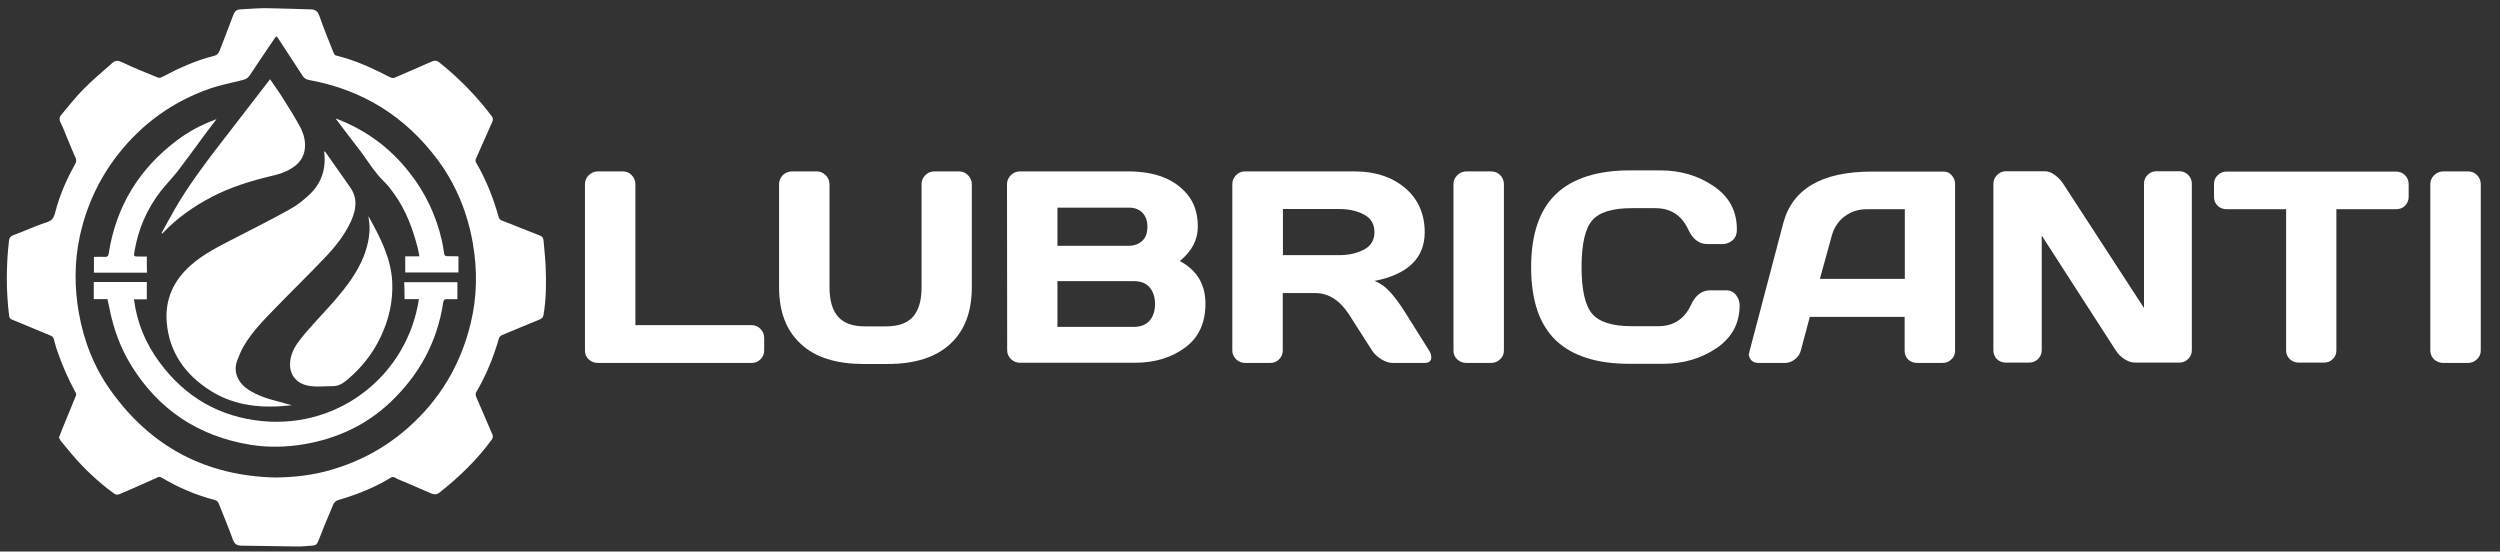 <?xml version="1.0" encoding="utf-8"?>
<!-- Generator: Adobe Illustrator 27.2.0, SVG Export Plug-In . SVG Version: 6.00 Build 0)  -->
<svg version="1.1" id="Camada_1" xmlns="http://www.w3.org/2000/svg" xmlns:xlink="http://www.w3.org/1999/xlink" x="0px" y="0px"
	 viewBox="0 0 1442.4 318.2" style="enable-background:new 0 0 1442.4 318.2;" xml:space="preserve">
<rect x="0" y="0" width="1442.4" height="318.2" fill="#333333" stroke="none"/>
<style type="text/css">
	.st0{fill:#FFFFFF;}
</style>
<g>
	<path class="st0" d="M287.8,195.4c0.2-0.8,1-1.7,1.7-2c7.3-3.1,14.6-6.1,21.9-9.1c1.3-0.5,2-1.3,2.2-2.7c1.6-9.3,1.6-18.7,1.2-28
		c-0.2-5-0.8-9.9-1.2-14.9c-0.1-1.3-0.7-2.3-2.1-2.8c-7.4-2.9-14.7-5.8-22-8.7c-0.7-0.3-1.5-1-1.7-1.7c-3.1-11-7.2-21.6-13-31.5
		c-0.4-0.6-0.6-1.6-0.3-2.2c3.2-7.3,6.5-14.6,9.7-21.9c0.3-0.7,0.2-2-0.3-2.6c-1.8-2.5-3.8-4.8-5.7-7.2c-7.5-8.9-15.8-17-24.9-24.2
		c-1.5-1.2-2.7-1-4.2-0.4c-7.2,3.2-14.4,6.3-21.6,9.4c-0.5,0.2-1.4,0.1-1.9-0.1c-2-0.9-4-2-6-3c-8.3-4.1-16.8-7.6-25.8-9.8
		c-0.5-0.1-1-0.7-1.2-1.2c-2.9-7.2-5.8-14.4-8.4-21.8c-0.9-2.5-2.4-3.6-4.9-3.6c-8.7-0.2-17.3-0.6-26-0.7c-4.9,0-9.7,0.5-14.6,0.7
		c-2.1,0.1-3.2,1-4,3c-2.5,6.9-5.3,13.7-7.9,20.6c-0.7,1.8-1.5,2.8-3.5,3.3c-10.5,2.6-20.3,7.1-29.9,12.2c-0.7,0.4-1.7,0.5-2.4,0.2
		c-7-2.9-14-5.6-20.8-8.9c-2.4-1.1-3.9-0.9-5.6,0.7c-5.4,4.9-11.1,9.5-16.2,14.7c-4.7,4.7-8.8,10-13.1,15.1
		c-1.1,1.3-1.2,2.6-0.5,4.1c0.7,1.4,1.4,2.9,2,4.4c2.2,5.3,4.3,10.7,6.7,16c0.7,1.5,0.6,2.6-0.2,4c-4.9,8.7-8.9,17.8-11.4,27.6
		c-0.7,3-1.7,4.8-5,5.9c-6.5,2-12.6,5-19,7.3c-1.7,0.6-2.5,1.5-2.7,3.2c-1.7,14.6-1.7,29.1,0.1,43.7c0.1,0.6,0.6,1.4,1.2,1.7
		c7.7,3.2,15.4,6.4,23.1,9.6c0.6,0.3,1.2,1,1.4,1.6c0.7,2.2,1.1,4.5,1.9,6.6c2.9,8.6,6.5,16.8,10.9,24.8c0.2,0.4,0.2,1.1,0,1.5
		c-2.5,6.1-5,12.2-7.5,18.3c-0.8,1.9-1.5,3.8-2.3,5.9c0.4,0.7,0.7,1.3,1.1,1.9c2,2.5,4.1,5,6.2,7.5c7.2,8.5,15.3,16.1,24.3,22.7
		c1.2,0.9,2.2,1,3.6,0.4c2.7-1.2,5.4-2.3,8.1-3.5c4.7-2.1,9.4-4.2,14.2-6.3c0.4-0.2,1.2,0.1,1.7,0.3c9.6,5.8,19.8,10.1,30.5,12.9
		c1.4,0.4,2.1,1,2.6,2.3c2.7,6.9,5.6,13.7,8.1,20.7c0.9,2.4,2.2,3.3,4.6,3.4c11,0.1,22,0.4,32.9,0.5c2.7,0,5.5-0.3,8.2-0.5
		c1.7-0.1,2.8-0.6,3.5-2.5c2.8-7.2,5.7-14.3,8.8-21.5c0.4-0.9,1.4-1.8,2.3-2.1c2.4-0.9,5-1.5,7.5-2.4c8.2-2.8,16.1-6.3,23.6-10.9
		c0.4-0.3,1.2-0.2,1.8,0c0.5,0.1,0.9,0.6,1.4,0.8c6.5,2.8,13.1,5.5,19.6,8.4c2,0.9,3.5,0.8,5.2-0.6c11.3-8.9,21.6-18.9,30.1-30.6
		c0.4-0.6,0.6-1.8,0.3-2.5c-3.1-7.3-6.3-14.5-9.4-21.8c-0.4-0.9-0.5-2.2,0-2.9C280.5,216.5,284.7,206.2,287.8,195.4z M271.5,186.8
		c-5.8,23.8-17.8,43.9-36.2,60.1c-12.9,11.4-27.7,19.4-44.3,24.2c-10.6,3.1-21.4,4.3-32.4,4.4c-39.8-1-71.4-17.6-94.6-50
		c-9.7-13.5-15.6-28.6-18.5-44.9c-2.6-14.7-2.6-29.5,0.5-44.1c3.8-17.4,11-33.2,22-47.3c14-17.9,31.7-30.6,53.1-38.1
		c6.1-2.1,12.5-3.3,18.8-4.9c1.7-0.4,3-1,4.1-2.6c4.7-7.2,9.6-14.3,14.4-21.4c1.1-1.6,1.2-1.5,2.2,0.1c4.7,7.2,9.4,14.4,14.1,21.6
		c0.9,1.4,2.2,2,3.8,2.3c30.7,5.6,55.4,21,74,46c10.7,14.4,17.2,30.5,20.3,48.1C275.5,155.9,275.3,171.4,271.5,186.8z"/>
	<path class="st0" d="M134.5,137.9c-8.5,4.4-17.2,8.7-24.4,15.1c-9.9,8.7-15,19.8-13.9,32.9c1.4,17.4,10.7,30.3,25.2,39.5
		c14.4,9.1,30.3,10.3,47,8.4c-3-0.8-5.7-1.6-8.4-2.3c-6-1.5-11.7-3.4-16.9-6.8c-5.3-3.5-8.9-9.8-6.2-16.8c1.1-2.7,2.1-5.5,3.6-8
		c5.1-8.8,12.3-15.9,19.3-23.1c9.2-9.5,18.6-18.6,27.7-28.2c6.1-6.4,11.6-13.3,15.2-21.4c2.8-6.4,3.7-12.7-0.5-18.9
		c-4.8-6.9-9.6-13.7-14.4-20.5c-0.1-0.2-0.4-0.2-0.8-0.5c1.3,9.9-1.4,18.4-8.5,25c-3.4,3.2-7.1,6.2-11.2,8.4
		C156.5,126.8,145.4,132.2,134.5,137.9z"/>
	<path class="st0" d="M233.4,172.6c2.8,0,5.4,0,8.3,0c-6.6,43.2-45.2,74.5-90,70.4c-24.8-2.3-44.8-13.8-59.6-33.9
		c-8-10.8-13.1-22.8-14.8-36.4c2.7,0,5,0,7.4,0c0-3.4,0-6.7,0-10c-10.3,0-20.3,0-30.6,0c0,3.3,0,6.5,0,9.9c2.7,0,5.3,0,7.9,0
		c0.5,2.1,0.9,4.1,1.3,6.1c2.3,11.3,6.2,21.9,12.2,31.8c15.9,25.9,39,41.2,68.9,46.1c10.4,1.7,20.8,1.4,31.1-0.3
		c19.1-3.3,36-11.1,50-24.5c16.4-15.6,26.8-34.6,30.2-57.2c0.2-1.4,0.7-2.1,2.2-2c2,0.1,4.1,0,6,0c0-3.6,0-6.8,0-9.8
		c-10.3,0-20.5,0-30.7,0C233.4,166.2,233.4,169.4,233.4,172.6z"/>
	<path class="st0" d="M193.4,173c-5.7,6.6-11.8,12.8-17.4,19.4c-2.8,3.4-5.8,7-7.3,11c-3.5,8.9-0.4,17.8,10.1,19.3
		c4.3,0.6,8.7,0.1,13.1,0.1c3.2,0,5.7-1.4,8.1-3.4c8.3-6.9,15-15.2,19.6-25c4.8-10,7.2-20.6,6.7-31.7c-0.7-14-7.1-26-13.7-37.9
		c0,0.2,0,0.4,0,0.5c1.5,7.7,0.1,15-2.6,22.2C206.3,157.1,200.1,165.2,193.4,173z"/>
	<path class="st0" d="M93.2,134.5c0.1,0.1,0.3,0.2,0.4,0.2c0.1-0.1,0.2-0.1,0.3-0.2c8.2-8.7,17.8-15.4,28.3-20.9
		c10.8-5.6,22.3-9.2,34.1-12c4.9-1.1,9.6-2.6,13.7-5.7c3-2.3,5-5.2,5.7-8.9c0.9-4.9-0.3-9.5-2.5-13.7c-3.2-5.9-6.8-11.6-10.4-17.3
		c-2.2-3.5-4.6-6.7-7-10.3c-0.2,0.3-0.3,0.5-0.5,0.7c-9.6,12.4-19.2,24.9-28.8,37.3c-9.1,11.8-18,23.8-25.5,36.7
		C98.3,125.1,95.8,129.8,93.2,134.5z"/>
	<path class="st0" d="M258.1,147.8c-1.2,0-1.8-0.4-1.9-1.7c-0.3-2.3-0.7-4.7-1.2-7c-3.3-14.8-9.7-28.2-19.2-40.1
		c-11.1-14-25-24.2-42.2-30.7c0.6,0.8,0.9,1.2,1.2,1.6c3.9,5.2,7.8,10.4,11.8,15.5c5.1,6.5,9.1,13.7,15.1,19.5
		c2.1,2,3.9,4.4,5.6,6.8c6.9,9.5,10.9,20.4,13.8,31.7c0.3,1.4,0.5,2.8,0.9,4.5c-2.9,0-5.5,0-8.2,0c0,3.3,0,6.3,0,9.3
		c10.3,0,20.6,0,30.7,0c0-3.2,0-6.3,0-9.3C262,147.8,260,147.8,258.1,147.8z"/>
	<path class="st0" d="M84.7,148c-1.7,0-3.1,0-4.5,0c-3.1,0-3.1,0-2.6-3c2.2-12.9,7.2-24.5,15.2-34.8c3.1-3.9,6.6-7.5,9.7-11.4
		c5-6.5,9.7-13.1,14.6-19.7c2.5-3.4,5-6.7,7.8-10.3c-0.6,0.2-0.9,0.2-1.2,0.4c-7.7,2.9-14.9,6.7-21.5,11.7
		c-22,16.5-35.3,38.3-39.5,65.5c-0.2,1.3-0.7,1.8-2,1.8c-2.1-0.1-4.3,0-6.5,0c0,3.2,0,6.1,0,9.1c10.3,0,20.4,0,30.6,0
		C84.7,154,84.7,151,84.7,148z"/>
</g>
<g>
	<path class="st0" d="M337.5,202.3v-95.9c0-2.1,0.7-3.9,2.2-5.3c1.4-1.4,3.2-2.2,5.2-2.2h14.5c2,0,3.7,0.7,5.1,2.2
		c1.4,1.4,2.1,3.2,2.1,5.3v81.2h67.1c2,0,3.7,0.7,5.1,2.2c1.4,1.4,2.1,3.2,2.1,5.2v7.2c0,2-0.7,3.7-2.1,5.1
		c-1.4,1.4-3.1,2.1-5.1,2.1h-88.8c-2,0-3.7-0.7-5.2-2C338.2,206,337.5,204.3,337.5,202.3z"/>
	<path class="st0" d="M449.5,165.7v-59.4c0-2,0.7-3.7,2.1-5.2c1.4-1.4,3.2-2.2,5.3-2.2h14.4c2,0,3.6,0.7,5.1,2.2
		c1.4,1.4,2.2,3.2,2.2,5.2v59.6c0,7.5,1.7,13.2,5,16.9s8.4,5.5,15.4,5.5h12.3c6.9,0,12.1-1.8,15.4-5.5c3.3-3.7,5-9.3,5-16.9v-59.6
		c0-2,0.7-3.7,2.1-5.2c1.4-1.4,3.1-2.2,5.1-2.2h14.3c2.1,0,3.9,0.7,5.3,2.2c1.4,1.4,2.2,3.2,2.2,5.2v59.4c0,14.1-4.1,25-12.4,32.7
		C540,206.1,528,210,512.1,210h-13.9c-15.9,0-28-3.9-36.2-11.6C453.6,190.7,449.5,179.8,449.5,165.7z"/>
	<path class="st0" d="M581,106.3c0-2,0.7-3.7,2.2-5.2c1.4-1.4,3.2-2.2,5.2-2.2H651c15.3,0,26.7,4.4,34,13.2
		c4.1,4.9,6.1,11.1,6.1,18.7c0,7.6-3.5,14.2-10.4,19.8c9.9,5.3,14.8,13.5,14.8,24.6s-3.9,19.6-11.8,25.4c-7.9,5.8-17.5,8.7-29,8.7
		h-66.2c-2,0-3.7-0.7-5.2-2.1c-1.4-1.4-2.2-3.1-2.2-5.1L581,106.3L581,106.3z M610.1,141.8h41.2c3.2,0,5.8-1,7.8-2.9
		s2.9-4.6,2.9-8.1s-1-6.2-2.9-8.1c-2-2-4.5-2.9-7.8-2.9h-41.2V141.8z M610.1,188.6h44c4,0,7-1.2,9.1-3.5c2.1-2.4,3.2-5.6,3.2-9.7
		c0-4.1-1.1-7.3-3.2-9.7c-2.1-2.4-5.1-3.5-9.1-3.5h-44V188.6z"/>
	<path class="st0" d="M825.8,206.1c0,2.2-1.3,3.3-3.9,3.3h-18.5c-2,0-4.1-0.7-6.4-2.1c-2.3-1.4-4.1-3.1-5.4-5.1l-13.1-20.5
		c-5.4-8.4-11.9-12.6-19.6-12.6h-18.8v33.1c0,2-0.7,3.7-2.1,5.1c-1.4,1.4-3.1,2.1-5.1,2.1h-14.5c-2,0-3.7-0.7-5.2-2.1
		c-1.4-1.4-2.2-3.1-2.2-5.1v-95.9c0-2,0.7-3.7,2.1-5.2c1.4-1.4,3.1-2.2,5.1-2.2h63.5c11.8,0,21.4,3.2,28.9,9.5S822,123.3,822,134
		c0,14.9-9.7,24.3-29,28.1c3.1,1.1,5.9,3.1,8.5,5.8s5.6,6.7,9,12l14,22.3C825.4,203.6,825.8,204.9,825.8,206.1z M740.2,147.2H773
		c5.3,0,9.9-1.1,14-3.2c4-2.1,6-5.5,6-10.1s-2-8-6-10.1s-8.7-3.2-14-3.2h-32.8V147.2z"/>
	<path class="st0" d="M838.6,202.3v-96c0-2,0.7-3.7,2.2-5.2c1.4-1.4,3.2-2.2,5.2-2.2h14.3c2.1,0,3.9,0.7,5.3,2.2
		c1.4,1.4,2.1,3.2,2.1,5.2v95.9c0,2-0.7,3.7-2.2,5.1c-1.5,1.4-3.2,2.1-5.2,2.1H846c-2,0-3.7-0.7-5.2-2
		C839.3,206,838.6,204.3,838.6,202.3z"/>
	<path class="st0" d="M897.7,196.4c-9.5-9.1-14.3-23.1-14.3-42.2c0-19,4.8-33.1,14.3-42.2s23.8-13.7,42.9-13.7h17.2
		c11.7,0,22,3,30.9,9.1c9,6.1,13.4,14.3,13.4,24.9c0,3-0.9,5.2-2.7,6.5s-3.5,2-5.2,2H985c-4.7,0-8.4-2.8-11-8.5
		c-3.8-8.1-10.1-12.2-18.9-12.2h-13.7c-11.2,0-18.9,2.4-22.9,7.2c-4,4.8-6,13.8-6,26.8s2,22,6,26.8s11.6,7.3,22.9,7.3h15.3
		c8.8,0,15.1-4.1,18.9-12.2c2.6-5.7,6.3-8.5,11.1-8.5h9.2c2.4,0,4.3,0.9,5.7,2.7s2.1,3.7,2.1,5.9c0,10.5-4.5,18.8-13.4,24.8
		s-19.2,9-30.9,9h-18.8C921.5,210,907.2,205.4,897.7,196.4z"/>
	<path class="st0" d="M1009.5,202.3l19.3-73.3c5.2-20,22.3-30,51.1-30h41.5c1.9,0,3.5,0.7,4.7,2.2c1.3,1.4,1.9,3.1,1.9,5v96.2
		c0,2-0.7,3.7-2.2,5c-1.4,1.4-3.2,2-5.2,2h-14.5c-2.1,0-3.8-0.7-5.2-2c-1.4-1.4-2-3.1-2-5.2v-19.4h-54.7l-5.2,19.4
		c-0.5,2.1-1.7,3.8-3.5,5.2s-3.7,2-5.7,2h-15.2c-2,0-3.4-0.6-4.3-1.7c-0.9-1.2-1.3-2.2-1.3-3
		C1009.2,203.7,1009.3,202.9,1009.5,202.3z M1050,160.9h49v-40.2h-21.9c-4.9,0-9.2,1.4-12.9,4.2c-3.7,2.8-6.1,6.6-7.4,11.3
		L1050,160.9z"/>
	<path class="st0" d="M1150.1,202.1v-95.9c0-2,0.7-3.7,2.1-5.2c1.4-1.4,3.1-2.2,5.1-2.2h22.6c1.8,0,3.7,0.7,5.7,2.2
		c2,1.4,3.6,3.2,4.9,5.2l46.5,71.5V106c0-2,0.7-3.7,2.1-5.1s3.1-2.1,5.1-2.1h13.2c2,0,3.7,0.7,5.1,2.1s2.1,3.1,2.1,5.2V202
		c0,2-0.7,3.7-2.1,5.1c-1.4,1.4-3.1,2.1-5.1,2.1h-25.6c-2,0-4.1-0.7-6.2-2.1c-2.1-1.4-3.8-3.1-5-5.1l-42.6-66.1V202
		c0,2-0.7,3.7-2.1,5.1c-1.4,1.4-3.1,2.1-5.1,2.1h-13.6c-2,0-3.7-0.7-5.2-2.1C1150.8,205.8,1150.1,204.1,1150.1,202.1z"/>
	<path class="st0" d="M1277.4,113.5v-7.2c0-2.1,0.7-3.9,2.1-5.2c1.4-1.4,3.1-2.1,5.2-2.1h97.7c2.1,0,3.8,0.7,5.2,2.1
		c1.4,1.4,2.1,3.1,2.1,5.2v7.2c0,2.1-0.7,3.8-2.1,5.2c-1.4,1.4-3.1,2-5.2,2H1348v81.5c0,2-0.7,3.7-2.1,5c-1.4,1.4-3.1,2-5.1,2h-14.6
		c-2,0-3.7-0.7-5.1-2c-1.4-1.4-2.1-3-2.1-5v-81.5h-34.3c-2.1,0-3.9-0.7-5.2-2C1278,117.3,1277.4,115.6,1277.4,113.5z"/>
	<path class="st0" d="M1402.2,202.3v-96c0-2,0.7-3.7,2.2-5.2c1.4-1.4,3.2-2.2,5.2-2.2h14.3c2.1,0,3.9,0.7,5.3,2.2
		c1.4,1.4,2.1,3.2,2.1,5.2v95.9c0,2-0.7,3.7-2.2,5.1c-1.5,1.4-3.2,2.1-5.2,2.1h-14.3c-2,0-3.7-0.7-5.2-2
		C1403,206,1402.2,204.3,1402.2,202.3z"/>
</g>
</svg>
